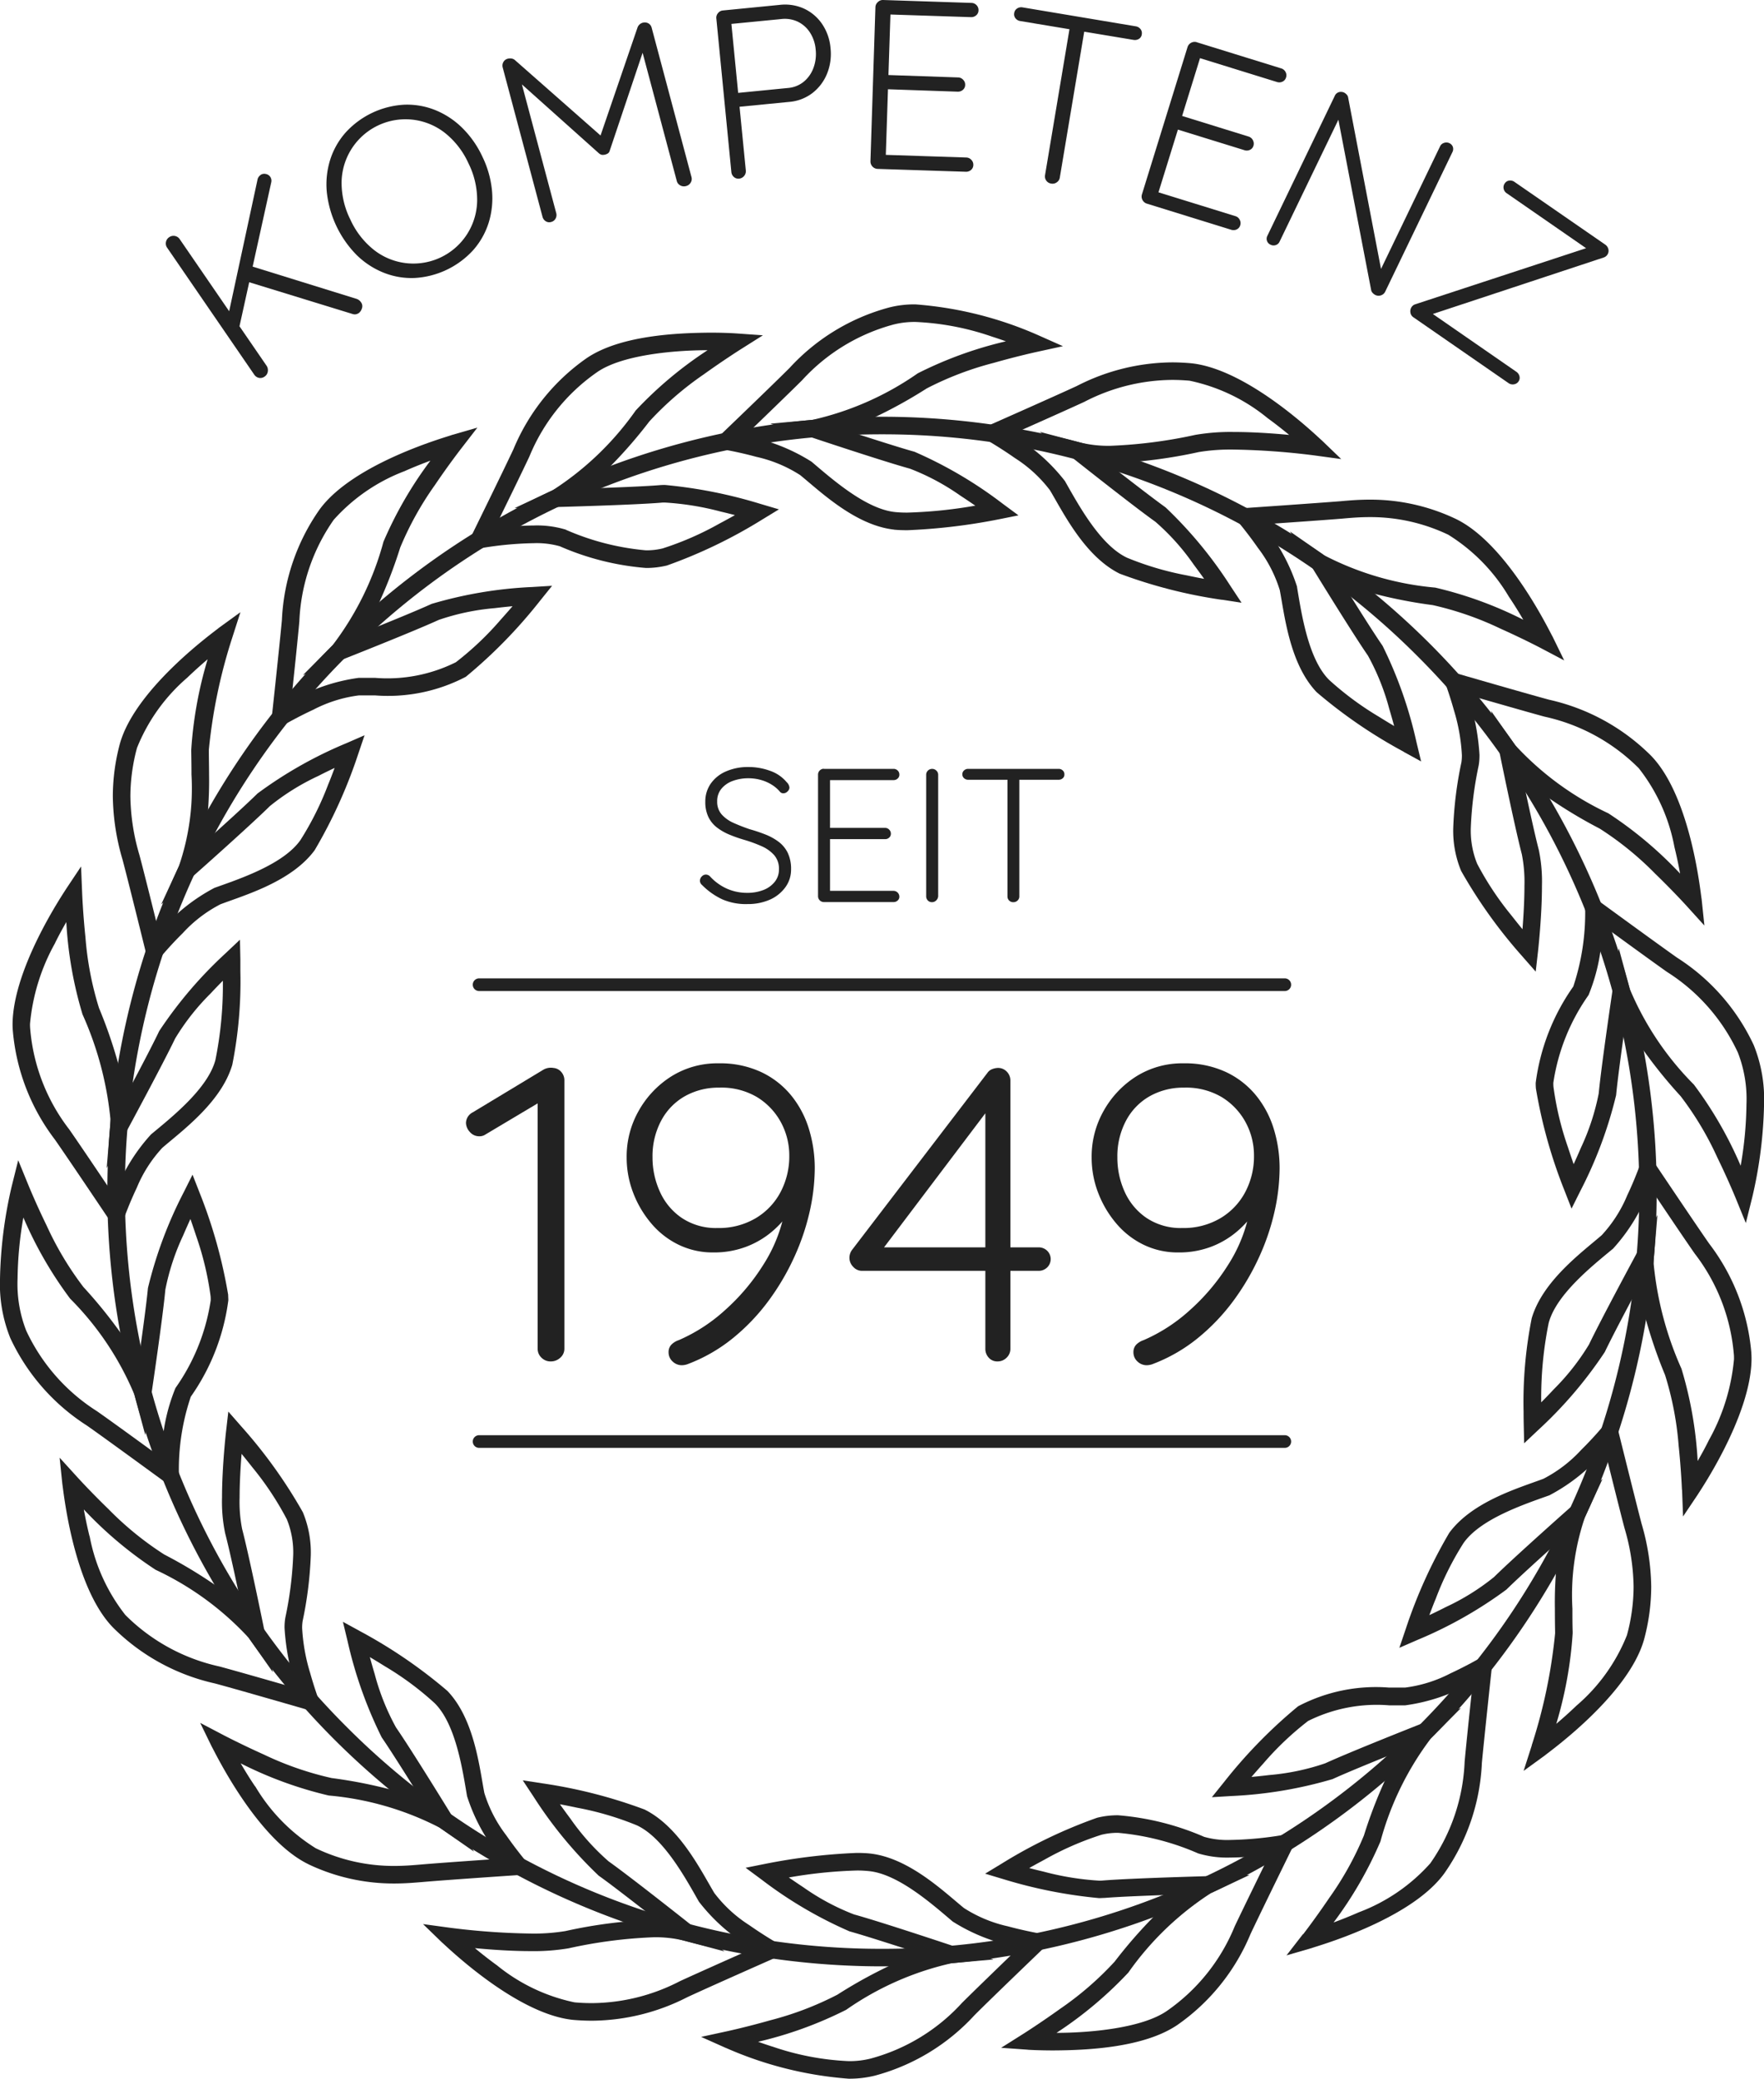 <svg xmlns="http://www.w3.org/2000/svg" width="70.897" height="83.534" viewBox="0 0 70.897 83.534">
  <g id="kompetenz-seit-1946" transform="translate(0 0)">
    <g id="XMLID_784_" transform="translate(0 12.232)">
      <g id="XMLID_864_" transform="translate(4.314 4.515)">
        <path id="XMLID_865_" d="M8.478,64.048A31.136,31.136,0,0,1,39.614,32.912h0A31.135,31.135,0,0,1,70.748,64.048h0A31.134,31.134,0,0,1,39.614,95.183h0A31.135,31.135,0,0,1,8.478,64.048ZM18.1,42.531A30.331,30.331,0,0,0,9.184,64.048h0A30.332,30.332,0,0,0,18.1,85.565h0a30.329,30.329,0,0,0,21.518,8.914h0a30.327,30.327,0,0,0,21.517-8.914h0a30.334,30.334,0,0,0,8.913-21.517h0A30.335,30.335,0,0,0,61.131,42.53h0a30.334,30.334,0,0,0-21.517-8.912h0A30.331,30.331,0,0,0,18.1,42.531Z" transform="translate(-8.478 -32.912)" fill="#222"/>
      </g>
      <g id="XMLID_860_" transform="translate(28.179 62.228)">
        <path id="XMLID_861_" d="M56.362,154.16l-.985-.44,1.053-.229s.78-.169,1.728-.439h0a12.811,12.811,0,0,0,2.693-1.027h0a19.031,19.031,0,0,1,3.275-1.674h0c-.929-.3-2.166-.7-2.785-.872h0a16.914,16.914,0,0,1-3.537-2.082h0l-.639-.473.78-.156a23.649,23.649,0,0,1,3.682-.441h0c.189,0,.37.007.538.024h0c1.558.172,2.952,1.52,3.774,2.19h0a5.427,5.427,0,0,0,1.764.735h0c.673.182,1.245.281,1.247.282h0l.687.117-.5.485s-2.1,2.013-2.777,2.693h0a8.359,8.359,0,0,1-4,2.424h0a4.223,4.223,0,0,1-1.056.123h0a14.987,14.987,0,0,1-4.94-1.241Zm1.872-.054a10.825,10.825,0,0,0,3.068.588h0a3.447,3.447,0,0,0,.876-.1h0a7.65,7.65,0,0,0,3.683-2.24h0c.482-.481,1.641-1.6,2.3-2.237h0a7.383,7.383,0,0,1-2.674-1.033h0c-.826-.7-2.206-1.928-3.395-2.029h0a4.183,4.183,0,0,0-.467-.021h0a18.6,18.6,0,0,0-2.723.28h0c.18.124.385.263.6.405h0a9.373,9.373,0,0,0,2.02,1.08h0c1.112.306,4,1.274,4.008,1.275h0l-.112.335.112-.335,1.6.533-1.682.152a11.968,11.968,0,0,0-4.241,1.872h0a15.807,15.807,0,0,1-3.541,1.285h0c.171.06.358.125.558.189Z" transform="translate(-55.377 -146.327)" fill="#222"/>
      </g>
      <g id="XMLID_856_" transform="translate(17.002 59.31)">
        <path id="XMLID_857_" d="M40.207,150.254c-.246,0-.5-.011-.769-.034h0c-2.356-.243-5.217-3.09-5.253-3.1h0l-.773-.749,1.066.145a28.589,28.589,0,0,0,3.259.235h0a7.781,7.781,0,0,0,1.4-.1h0a19.533,19.533,0,0,1,3.553-.455h.1c-.769-.6-1.794-1.4-2.318-1.771h0a16.978,16.978,0,0,1-2.612-3.166h0l-.44-.665.788.121a19.943,19.943,0,0,1,4.108,1.052h0c1.405.7,2.256,2.438,2.8,3.35h0a5.374,5.374,0,0,0,1.4,1.291h0c.571.4,1.075.693,1.076.693h0l.607.346-.641.283s-2.658,1.174-3.53,1.581h0a8.522,8.522,0,0,1-3.814.943h0Zm-3.844-2.243a7.3,7.3,0,0,0,3.138,1.505h0c.246.022.48.031.706.031h0a7.783,7.783,0,0,0,3.521-.878h0c.618-.286,2.089-.941,2.928-1.313h0A7.425,7.425,0,0,1,44.5,145.47h0c-.537-.942-1.415-2.566-2.495-3.068h0a12.2,12.2,0,0,0-2.391-.706h0c-.251-.054-.487-.1-.7-.14h0c.126.178.272.378.428.587h0a9.374,9.374,0,0,0,1.529,1.707h0c.94.669,3.327,2.564,3.33,2.566h0l-.22.277.091-.342-.091.342.22-.277,1.328,1.053-1.638-.436a4.814,4.814,0,0,0-1.207-.133h0a19.08,19.08,0,0,0-3.42.444h0a8.412,8.412,0,0,1-1.531.113h0c-.779,0-1.6-.059-2.235-.119h0c.248.207.54.439.862.673Z" transform="translate(-33.412 -140.593)" fill="#222"/>
      </g>
      <g id="XMLID_852_" transform="translate(8.046 52.942)">
        <path id="XMLID_853_" d="M20.158,137.819c-2.13-1.035-3.844-4.69-3.876-4.711h0l-.471-.968.953.5s.705.369,1.606.773h0a12.741,12.741,0,0,0,2.723.944h0a19.1,19.1,0,0,1,3.586.824h0c-.517-.83-1.209-1.93-1.573-2.458h0a17.1,17.1,0,0,1-1.372-3.869h0l-.187-.775.7.383a19.8,19.8,0,0,1,3.5,2.394h0c1.083,1.132,1.286,3.062,1.484,4.1h0a5.4,5.4,0,0,0,.879,1.7h0c.4.573.772,1.018.773,1.019h0l.45.532-.7.047s-2.9.195-3.859.279h0c-.319.026-.712.062-1.168.062H23.6a7.959,7.959,0,0,1-3.445-.776Zm-2.135-3.128a7.3,7.3,0,0,0,2.434,2.488h0a7.251,7.251,0,0,0,3.155.71h0c.42,0,.789-.033,1.108-.06h0c.678-.058,2.286-.17,3.2-.234h0a7.407,7.407,0,0,1-1.384-2.51h0c-.182-1.068-.452-2.894-1.3-3.735h0a12.092,12.092,0,0,0-2-1.483h0c-.218-.136-.424-.262-.607-.37h0c.058.211.126.449.2.7h0a9.423,9.423,0,0,0,.852,2.127h0c.656.949,2.249,3.548,2.251,3.551h0l-.3.185.2-.291-.2.291.3-.185.884,1.439-1.386-.965a11.99,11.99,0,0,0-4.453-1.29h0a15.79,15.79,0,0,1-3.539-1.292h0c.163.277.358.6.579.925Z" transform="translate(-15.811 -128.08)" fill="#222"/>
      </g>
      <g id="XMLID_848_" transform="translate(2.395 44.491)">
        <path id="XMLID_849_" d="M14.669,123.457s-2.791-.809-3.719-1.058h0a8.372,8.372,0,0,1-4.1-2.251h0c-1.649-1.7-2.011-5.723-2.032-5.752h0l-.111-1.07.723.795s.536.59,1.245,1.276h0a12.817,12.817,0,0,0,2.237,1.82h0a18.962,18.962,0,0,1,3.088,2h0c-.2-.957-.475-2.226-.639-2.848h0a6.176,6.176,0,0,1-.127-1.441h0c0-1.248.162-2.656.163-2.663h0l.091-.791.525.6a19.769,19.769,0,0,1,2.47,3.445h0a4.218,4.218,0,0,1,.319,1.732h0a15.409,15.409,0,0,1-.327,2.635h0a1.705,1.705,0,0,0-.021.284h0a7.515,7.515,0,0,0,.32,1.8h0c.164.583.325,1.024.326,1.024h0l.24.655-.67-.194Zm-8.756-6.979a7.286,7.286,0,0,0,1.437,3.17h0a7.665,7.665,0,0,0,3.782,2.069h0c.657.177,2.206.621,3.088.875h0a9.318,9.318,0,0,1-.473-2.425h0a2.325,2.325,0,0,1,.031-.409h0a14.656,14.656,0,0,0,.317-2.511h0a3.54,3.54,0,0,0-.254-1.441h0a12.247,12.247,0,0,0-1.376-2.079h0c-.158-.2-.309-.39-.444-.554h0c-.04.5-.08,1.151-.08,1.751h0a5.692,5.692,0,0,0,.1,1.263h0c.293,1.116.9,4.1.9,4.107h0l-.345.072.288-.205-.288.205.345-.072.337,1.653-.971-1.38a11.99,11.99,0,0,0-3.743-2.736h0a15.8,15.8,0,0,1-2.884-2.425h0c.057.318.132.683.227,1.07Z" transform="translate(-4.706 -111.472)" fill="#222"/>
      </g>
      <g id="XMLID_843_" transform="translate(0 34.392)">
        <path id="XMLID_844_" d="M6.628,104.557s-2.345-1.716-3.133-2.268h0A8.358,8.358,0,0,1,.413,98.769h0A5.813,5.813,0,0,1,0,96.389H0A17.7,17.7,0,0,1,.471,92.67h0l.261-1.045.409,1s.3.738.734,1.626h0A12.824,12.824,0,0,0,3.352,96.72h0a18.988,18.988,0,0,1,2.219,2.935h0c.138-.968.315-2.254.375-2.894h0a17.007,17.007,0,0,1,1.436-3.844h0l.356-.712.29.741A19.92,19.92,0,0,1,9.17,97.033h0c0,.071.007.144.007.219h0a8.657,8.657,0,0,1-1.508,3.874h0a9.11,9.11,0,0,0-.479,3.111h0l.1.8-.663-.482ZM.706,96.389a5.159,5.159,0,0,0,.347,2.083h0a7.662,7.662,0,0,0,2.847,3.24h0c.558.39,1.86,1.337,2.6,1.878h0a7.375,7.375,0,0,1,.553-2.813h0a8.187,8.187,0,0,0,1.416-3.524h0c0-.058,0-.117-.006-.17h0a12.252,12.252,0,0,0-.582-2.424h0c-.08-.244-.157-.472-.228-.672h0c-.091.2-.191.425-.294.665h0a9.36,9.36,0,0,0-.714,2.177h0C6.54,97.977,6.09,100.992,6.09,101h0l-.251,1.668-.44-1.629a11.98,11.98,0,0,0-2.58-3.851h0a15.8,15.8,0,0,1-1.88-3.262h0a15.134,15.134,0,0,0-.233,2.467Zm5.034,4.554.34-.093-.34.093Z" transform="translate(0 -91.625)" fill="#222"/>
      </g>
      <g id="XMLID_838_" transform="translate(0.5 22.592)">
        <path id="XMLID_839_" d="M4.857,82.605s-1.618-2.412-2.169-3.2h0A8.376,8.376,0,0,1,1,75.047H1c-.009-.1-.012-.193-.012-.286h0c.023-2.323,2.147-5.4,2.153-5.428h0l.6-.9.044,1.077s.031.8.133,1.778h0a12.851,12.851,0,0,0,.544,2.832h0a18.894,18.894,0,0,1,1.079,3.516h0c.462-.863,1.067-2.012,1.342-2.592h0a17,17,0,0,1,2.665-3.122h0l.579-.547.017.8s0,.184,0,.477h0A17.136,17.136,0,0,1,9.819,76.4h0c-.439,1.5-2.007,2.644-2.811,3.337h0a5.374,5.374,0,0,0-1.029,1.61h0c-.3.631-.495,1.176-.495,1.179h0l-.238.657-.389-.581ZM2.7,71.506A8.167,8.167,0,0,0,1.689,74.76h0a1.973,1.973,0,0,0,.01.223h0A7.639,7.639,0,0,0,3.267,79h0c.39.558,1.29,1.894,1.8,2.655h0A7.39,7.39,0,0,1,6.552,79.2h0c.834-.693,2.281-1.838,2.588-2.989h0a15.091,15.091,0,0,0,.3-3.188h0c-.154.156-.326.334-.505.525h0a9.351,9.351,0,0,0-1.414,1.8h0c-.5,1.044-1.949,3.722-1.95,3.726h0l-.8,1.479.14-1.676q.011-.137.011-.285h0A13.471,13.471,0,0,0,3.8,74.377h0a15.786,15.786,0,0,1-.652-3.711h0c-.141.247-.3.531-.451.841Zm2.912,7.43-.351-.029.351.029Z" transform="translate(-0.983 -68.437)" fill="#222"/>
      </g>
      <g id="XMLID_833_" transform="translate(4.535 12.369)">
        <path id="XMLID_834_" d="M10.245,62.043s-.695-2.82-.942-3.749h0a9.317,9.317,0,0,1-.391-2.542h0A8.165,8.165,0,0,1,9.2,53.616h0c.649-2.277,3.952-4.6,3.967-4.635h0l.873-.634-.329,1.026a21.3,21.3,0,0,0-.94,4.5h0c0,.017,0,.038,0,.063h0c0,.3.009.615.009.937h0a15.322,15.322,0,0,1-.2,2.736h0c.727-.653,1.69-1.525,2.146-1.976h0a16.888,16.888,0,0,1,3.573-2.022h0l.73-.318-.255.753a19.833,19.833,0,0,1-1.75,3.865h0c-.929,1.262-2.793,1.8-3.784,2.172h0a5.4,5.4,0,0,0-1.518,1.161h0c-.5.493-.868.938-.87.939h0l-.448.536-.166-.678ZM11.913,50.97A7.305,7.305,0,0,0,9.883,53.8h0a7.486,7.486,0,0,0-.265,1.952h0a8.618,8.618,0,0,0,.365,2.36h0c.176.658.564,2.221.785,3.112h0A7.4,7.4,0,0,1,13,59.423h0c1.021-.363,2.773-.947,3.455-1.923h0a12.252,12.252,0,0,0,1.113-2.232h0c.1-.238.183-.463.258-.662h0c-.2.094-.421.2-.654.321h0a9.346,9.346,0,0,0-1.946,1.21h0c-.822.811-3.1,2.831-3.107,2.834h0l-1.263,1.119.709-1.532a9.617,9.617,0,0,0,.508-3.683h0c0-.315-.005-.627-.01-.925h0c0-.023,0-.048,0-.075h0a16.269,16.269,0,0,1,.659-3.636h0c-.244.209-.524.456-.81.731Zm.3,7.883-.32-.147.32.147Z" transform="translate(-8.912 -48.347)" fill="#222"/>
      </g>
      <path id="XMLID_829_" d="M21.408,45.348s.313-2.89.4-3.846h0a8.373,8.373,0,0,1,1.507-4.43h0c1.388-1.918,5.286-2.972,5.311-3h0l1.038-.3-.66.854s-.489.629-1.041,1.446h0a12.759,12.759,0,0,0-1.4,2.519h0a19,19,0,0,1-1.434,3.387h0c.908-.364,2.11-.854,2.694-1.122h0a16.865,16.865,0,0,1,4.05-.679h0l.794-.049-.5.622A19.924,19.924,0,0,1,29.2,43.785h0a6.736,6.736,0,0,1-3.643.748h0l-.6,0H24.9a5.42,5.42,0,0,0-1.824.572h0c-.634.294-1.136.585-1.137.586h0l-.6.349.074-.692Zm5.355-9.836a7.277,7.277,0,0,0-2.873,1.965h0a7.656,7.656,0,0,0-1.381,4.086h0c-.06.678-.229,2.28-.327,3.193h0a7.414,7.414,0,0,1,2.711-.928h.063l.6,0h0A6.165,6.165,0,0,0,28.8,43.2h0a12.269,12.269,0,0,0,1.809-1.718h0c.171-.191.331-.372.469-.533h0c-.218.021-.465.046-.723.078h0a9.342,9.342,0,0,0-2.243.472h0c-1.048.479-3.885,1.6-3.889,1.6h0l-1.569.619,1.19-1.2a12,12,0,0,0,2.046-4.16h0A15.767,15.767,0,0,1,27.776,35.1h0c-.3.112-.65.249-1.013.41Zm-2.42,7.51-.249-.25.249.25Z" transform="translate(-10.478 -28.82)" fill="#222"/>
      <g id="XMLID_824_" transform="translate(18.642 1.137)">
        <path id="XMLID_825_" d="M40.5,34.859a3.42,3.42,0,0,0-1.052-.126h0a14.034,14.034,0,0,0-2.125.2h0l-.687.123.308-.626s1.281-2.608,1.688-3.48h0a8.373,8.373,0,0,1,2.93-3.646h0c1.352-.924,3.642-1.021,4.986-1.031h0c.617,0,1.026.03,1.032.03h0l1.075.076-.911.575s-.673.426-1.473,1h0a12.811,12.811,0,0,0-2.18,1.887h0a19.153,19.153,0,0,1-2.506,2.694h0c.977-.033,2.273-.081,2.91-.133h0c.075-.007.149-.009.224-.009h0a19.024,19.024,0,0,1,3.817.755h0l.763.226-.679.414A19.864,19.864,0,0,1,44.8,35.629h0a3.531,3.531,0,0,1-.843.1h0a10.763,10.763,0,0,1-3.453-.867Zm.24-.663a10.247,10.247,0,0,0,3.214.824h0a2.758,2.758,0,0,0,.669-.076h0a12.226,12.226,0,0,0,2.287-1h0c.226-.12.436-.235.621-.339h0c-.176-.046-.371-.095-.576-.143h0a11.3,11.3,0,0,0-2.234-.362h0c-.061,0-.115,0-.162.006h0c-1.15.094-4.2.174-4.2.174h0l-1.683.043,1.525-.715A12.012,12.012,0,0,0,43.543,29.4h0a15.739,15.739,0,0,1,2.889-2.422h0c-1.3,0-3.457.178-4.466.9h0a7.656,7.656,0,0,0-2.694,3.367h0c-.289.617-.995,2.064-1.4,2.888h0a13.153,13.153,0,0,1,1.574-.111h0a3.983,3.983,0,0,1,1.291.168ZM40.5,33.25l-.15-.32.15.32Z" transform="translate(-36.635 -26.274)" fill="#222"/>
      </g>
      <g id="XMLID_820_" transform="translate(28.456)">
        <path id="XMLID_821_" d="M63.4,33.09c-1.559-.173-2.953-1.521-3.775-2.191h0a5.406,5.406,0,0,0-1.764-.734h0c-.673-.184-1.246-.282-1.247-.282h0l-.688-.12.5-.483s2.1-2.013,2.776-2.691h0a8.365,8.365,0,0,1,4-2.426h0a4.084,4.084,0,0,1,1.058-.124h0a14.964,14.964,0,0,1,4.94,1.242h0l.985.438-1.053.23s-.779.169-1.728.44h0a12.807,12.807,0,0,0-2.693,1.027h0a19.064,19.064,0,0,1-3.277,1.674h0c.93.3,2.166.7,2.785.871h0a16.993,16.993,0,0,1,3.538,2.082h0l.642.474-.782.157a23.8,23.8,0,0,1-3.686.44h0c-.189,0-.368-.006-.535-.022Zm-3.324-2.734c.827.7,2.206,1.928,3.394,2.031h0a4.629,4.629,0,0,0,.466.019h0a18.675,18.675,0,0,0,2.727-.279h0c-.181-.124-.386-.263-.605-.406h0a9.325,9.325,0,0,0-2.021-1.08h0c-1.111-.306-4-1.273-4.008-1.275h0l.112-.334.032.352-.032-.352-.112.334-1.6-.534,1.68-.151a11.985,11.985,0,0,0,4.242-1.872h0a15.776,15.776,0,0,1,3.542-1.286h0c-.172-.061-.361-.126-.562-.19h0a10.762,10.762,0,0,0-3.067-.588h0a3.43,3.43,0,0,0-.875.1h0A7.66,7.66,0,0,0,59.7,27.089h0c-.482.48-1.641,1.6-2.3,2.234h0a7.407,7.407,0,0,1,2.674,1.033Z" transform="translate(-55.921 -24.039)" fill="#222"/>
      </g>
      <g id="XMLID_816_" transform="translate(39.115 2.33)">
        <path id="XMLID_817_" d="M86.861,38.159a19.8,19.8,0,0,1-4.11-1.051h0c-1.405-.7-2.256-2.437-2.8-3.351h0a5.408,5.408,0,0,0-1.406-1.292h0c-.57-.4-1.074-.691-1.075-.692h0l-.6-.347.638-.282s2.657-1.175,3.529-1.58h0a8.493,8.493,0,0,1,3.82-.946h0c.247,0,.5.012.769.036h0c2.354.242,5.217,3.09,5.252,3.1h0l.779.75-1.071-.146a28.9,28.9,0,0,0-3.254-.236h0a7.865,7.865,0,0,0-1.4.1h0a19.838,19.838,0,0,1-3.553.453h-.1c.77.6,1.8,1.4,2.319,1.771h0a17.009,17.009,0,0,1,2.613,3.166h0l.441.666-.788-.122Zm-6.3-4.757c.536.943,1.414,2.566,2.494,3.069h0a12.167,12.167,0,0,0,2.392.706h0c.251.054.487.1.7.14h0c-.126-.178-.273-.378-.428-.587h0a9.3,9.3,0,0,0-1.53-1.706h0c-.94-.669-3.327-2.566-3.33-2.568h0l.219-.276-.219.276-1.315-1.046,1.624.429a4.782,4.782,0,0,0,1.209.132h0a19.355,19.355,0,0,0,3.419-.44h0a8.4,8.4,0,0,1,1.536-.116h0c.777,0,1.6.058,2.232.118h0c-.249-.206-.541-.438-.863-.672h0a7.3,7.3,0,0,0-3.138-1.506h0c-.246-.022-.481-.032-.706-.032h0a7.762,7.762,0,0,0-3.522.88h0c-.617.286-2.089.941-2.927,1.313h0A7.429,7.429,0,0,1,80.563,33.4Z" transform="translate(-76.867 -28.618)" fill="#222"/>
      </g>
      <g id="XMLID_812_" transform="translate(49.329 7.845)">
        <path id="XMLID_813_" d="M104.029,49.588a19.836,19.836,0,0,1-3.5-2.394h0c-1.081-1.134-1.285-3.062-1.482-4.1h0a5.413,5.413,0,0,0-.879-1.7h0c-.4-.574-.773-1.018-.774-1.019h0l-.45-.533.7-.047s2.9-.2,3.856-.276h0c.319-.029.714-.063,1.171-.063h0a7.973,7.973,0,0,1,3.455.777h0c2.13,1.033,3.844,4.69,3.877,4.711h0l.475.973-.957-.505s-.706-.37-1.607-.773h0a12.752,12.752,0,0,0-2.722-.945h0a19.068,19.068,0,0,1-3.587-.824h0c.516.83,1.208,1.931,1.573,2.459h0A16.974,16.974,0,0,1,104.54,49.2h0l.187.776-.7-.384Zm-4.29-6.625c.18,1.069.45,2.9,1.292,3.738h0a12.4,12.4,0,0,0,2.006,1.483h0c.217.136.424.261.607.369h0c-.059-.211-.126-.45-.2-.7h0a9.428,9.428,0,0,0-.854-2.128h0c-.655-.949-2.249-3.549-2.251-3.552h0l.3-.184-.3.184-.882-1.438,1.385.963a11.989,11.989,0,0,0,4.453,1.293h0a15.734,15.734,0,0,1,3.538,1.291h0c-.162-.278-.358-.6-.579-.926h0a7.309,7.309,0,0,0-2.434-2.489h0a7.25,7.25,0,0,0-3.155-.709h0c-.421,0-.791.032-1.109.061h0c-.677.056-2.285.168-3.2.231h0a7.45,7.45,0,0,1,1.387,2.511Z" transform="translate(-96.94 -39.455)" fill="#222"/>
      </g>
      <g id="XMLID_805_" transform="translate(57.87 14.633)">
        <path id="XMLID_809_" d="M117.053,64.378a19.85,19.85,0,0,1-2.473-3.448h0a4.205,4.205,0,0,1-.318-1.729h0a15.241,15.241,0,0,1,.328-2.633h0a1.779,1.779,0,0,0,.02-.289h0a7.473,7.473,0,0,0-.32-1.806h0c-.163-.582-.325-1.022-.325-1.023h0l-.241-.654.671.194s2.79.808,3.718,1.059h0a8.374,8.374,0,0,1,4.1,2.251h0c1.648,1.7,2.008,5.722,2.031,5.751h0l.112,1.073-.725-.8s-.536-.59-1.245-1.276h0a12.753,12.753,0,0,0-2.235-1.818h0a19.08,19.08,0,0,1-3.089-2h0c.2.957.475,2.227.638,2.849h0a6.243,6.243,0,0,1,.128,1.447h0c0,1.247-.16,2.651-.161,2.658h0l-.09.792-.527-.6Zm-1.736-8.1a2.463,2.463,0,0,1-.031.407h0a14.718,14.718,0,0,0-.318,2.515h0a3.553,3.553,0,0,0,.254,1.438h0a12.243,12.243,0,0,0,1.379,2.08h0c.157.2.308.39.444.554h0c.039-.5.079-1.146.079-1.746h0a5.743,5.743,0,0,0-.105-1.268h0c-.292-1.116-.9-4.1-.9-4.109h0l.346-.071-.346.071-.335-1.646.969,1.372a12,12,0,0,0,3.743,2.739h0a15.78,15.78,0,0,1,2.884,2.423h0c-.058-.317-.132-.682-.228-1.069h0a7.275,7.275,0,0,0-1.436-3.169h0a7.654,7.654,0,0,0-3.785-2.069h0c-.657-.178-2.2-.623-3.087-.876h0a9.268,9.268,0,0,1,.474,2.425Z" transform="translate(-113.725 -52.796)" fill="#222"/>
      </g>
      <g id="XMLID_801_" transform="translate(61.72 23.655)">
        <path id="XMLID_802_" d="M129.328,82.784s-.3-.738-.734-1.625h0a12.686,12.686,0,0,0-1.479-2.473h0a19.126,19.126,0,0,1-2.217-2.937h0c-.138.968-.314,2.255-.375,2.9h0a16.988,16.988,0,0,1-1.435,3.844h0l-.356.713-.29-.742a19.879,19.879,0,0,1-1.142-4.082h0c-.007-.078-.009-.152-.009-.226h0a8.639,8.639,0,0,1,1.511-3.874h0a9.37,9.37,0,0,0,.477-3.139h0a.359.359,0,0,1,.007-.073h0l.109-.541.445.325s2.346,1.713,3.132,2.267h0a8.347,8.347,0,0,1,3.084,3.518h0a5.816,5.816,0,0,1,.413,2.38h0a17.728,17.728,0,0,1-.471,3.72h0l-.261,1.047-.408-1Zm-4.26-8.416a12.033,12.033,0,0,0,2.581,3.854h0a15.77,15.77,0,0,1,1.88,3.262h0a15.1,15.1,0,0,0,.233-2.469h0a5.148,5.148,0,0,0-.346-2.082h0a7.652,7.652,0,0,0-2.849-3.239h0c-.556-.392-1.859-1.34-2.6-1.881h0a7.389,7.389,0,0,1-.552,2.814h0A8.179,8.179,0,0,0,122,78.152h0c0,.059,0,.113.007.17h0a12.182,12.182,0,0,0,.583,2.425h0c.079.244.157.473.227.673h0c.092-.2.192-.425.295-.666h0a9.363,9.363,0,0,0,.712-2.176h0c.109-1.148.558-4.165.558-4.168h0l.249-1.662.44,1.621Z" transform="translate(-121.29 -70.525)" fill="#222"/>
      </g>
      <g id="XMLID_797_" transform="translate(61.234 33.963)">
        <path id="XMLID_798_" d="M126.7,104.45s-.032-.8-.133-1.776h0a12.819,12.819,0,0,0-.545-2.831h0a19.092,19.092,0,0,1-1.079-3.517h0c-.461.863-1.067,2.012-1.343,2.591h0a16.98,16.98,0,0,1-2.664,3.124h0l-.578.545-.018-.794s-.005-.187-.005-.479h0a17.185,17.185,0,0,1,.327-3.75h0c.44-1.5,2.008-2.643,2.812-3.338h0a5.4,5.4,0,0,0,1.03-1.609h0c.3-.631.493-1.179.495-1.18h0l.237-.654.389.579s1.618,2.412,2.168,3.2h0a8.377,8.377,0,0,1,1.694,4.363h0c.006.092.01.185.01.282h0c-.022,2.323-2.146,5.4-2.152,5.427h0l-.6.894-.041-1.078Zm-1.126-9.363a2.781,2.781,0,0,0-.011.28h0a13.473,13.473,0,0,0,1.118,4.222h0a15.742,15.742,0,0,1,.651,3.71h0c.14-.247.3-.531.451-.84h0a8.177,8.177,0,0,0,1.009-3.254h0c0-.077,0-.152-.009-.223h0a7.664,7.664,0,0,0-1.569-4.018h0c-.39-.558-1.29-1.894-1.8-2.656h0a7.4,7.4,0,0,1-1.481,2.455h0c-.836.693-2.282,1.838-2.589,2.988h0a15.117,15.117,0,0,0-.3,3.19h0c.154-.155.327-.334.505-.525h0a9.4,9.4,0,0,0,1.415-1.8h0c.5-1.042,1.948-3.723,1.95-3.725h0l.8-1.477-.139,1.676Z" transform="translate(-120.335 -90.782)" fill="#222"/>
      </g>
      <g id="XMLID_793_" transform="translate(56.238 44.559)">
        <path id="XMLID_794_" d="M115.841,124.952a21.243,21.243,0,0,0,.94-4.5h0v-.062h0c-.006-.3-.009-.611-.009-.928h0a15.334,15.334,0,0,1,.2-2.746h0c-.727.652-1.69,1.525-2.147,1.976h0a16.947,16.947,0,0,1-3.572,2.022h0l-.731.318.256-.756a19.909,19.909,0,0,1,1.749-3.863h0c.928-1.262,2.791-1.8,3.785-2.173h0a5.44,5.44,0,0,0,1.517-1.16h0c.5-.492.868-.937.868-.939h0l.446-.535.168.676s.7,2.82.942,3.751h0a9.311,9.311,0,0,1,.391,2.54h0a8.191,8.191,0,0,1-.291,2.138h0c-.648,2.278-3.95,4.6-3.966,4.634h0l-.871.633.329-1.026Zm2.145-9.183a9.671,9.671,0,0,0-.509,3.693h0c0,.311,0,.618.01.918h0c0,.023,0,.046,0,.072h0a16.247,16.247,0,0,1-.658,3.635h0c.247-.209.526-.456.813-.732h0a7.267,7.267,0,0,0,2.026-2.828h0a7.439,7.439,0,0,0,.267-1.954h0a8.6,8.6,0,0,0-.367-2.359h0c-.173-.657-.563-2.22-.784-3.11h0a7.427,7.427,0,0,1-2.231,1.8h0c-1.022.365-2.773.947-3.455,1.923h0a12.08,12.08,0,0,0-1.113,2.232h0c-.1.237-.183.463-.259.661h0c.2-.094.421-.2.653-.32h0a9.317,9.317,0,0,0,1.946-1.21h0c.822-.809,3.1-2.83,3.107-2.833h0l1.256-1.113-.7,1.525Z" transform="translate(-110.518 -111.606)" fill="#222"/>
      </g>
      <g id="XMLID_789_" transform="translate(48.714 54.081)">
        <path id="XMLID_790_" d="M99.394,141.731s.487-.63,1.04-1.448h0a12.722,12.722,0,0,0,1.4-2.518h0a18.927,18.927,0,0,1,1.434-3.389h0c-.907.365-2.111.855-2.695,1.123h0a17.021,17.021,0,0,1-4.05.679h0l-.8.048.5-.621a19.879,19.879,0,0,1,2.966-3.033h0a6.719,6.719,0,0,1,3.654-.751h0c.208,0,.4,0,.569,0h.077a5.42,5.42,0,0,0,1.823-.571h0c.634-.294,1.136-.585,1.137-.586h0l.6-.35-.074.693s-.311,2.889-.4,3.845h0a8.36,8.36,0,0,1-1.506,4.43h0c-1.387,1.918-5.285,2.971-5.311,3h0l-1.035.3.659-.85Zm5.157-7.9A12.054,12.054,0,0,0,102.5,138h0a15.72,15.72,0,0,1-1.885,3.26h0c.3-.111.65-.249,1.014-.409h0a7.269,7.269,0,0,0,2.872-1.967h0a7.635,7.635,0,0,0,1.381-4.085h0c.061-.677.23-2.28.327-3.193h0a7.417,7.417,0,0,1-2.714.928h-.078c-.177,0-.368,0-.569,0h0a6.178,6.178,0,0,0-3.256.628h0a12.139,12.139,0,0,0-1.808,1.718h0c-.172.19-.331.372-.47.532h0c.218-.02.464-.046.723-.077h0a9.334,9.334,0,0,0,2.242-.471h0c1.048-.48,3.885-1.6,3.889-1.6h0l1.568-.623-1.188,1.2Z" transform="translate(-95.731 -130.318)" fill="#222"/>
      </g>
      <g id="XMLID_785_" transform="translate(39.593 60.712)">
        <path id="XMLID_786_" d="M79.527,152.772l-1.076-.077.912-.575s.672-.426,1.472-1h0a12.753,12.753,0,0,0,2.178-1.888h0a19.109,19.109,0,0,1,2.508-2.693h0c-.979.033-2.278.081-2.92.134h0c-.066,0-.138.007-.216.007h0a19.088,19.088,0,0,1-3.816-.753h0l-.762-.229.679-.412a19.842,19.842,0,0,1,3.822-1.835h0a3.4,3.4,0,0,1,.845-.1h0a10.831,10.831,0,0,1,3.454.866h0a3.376,3.376,0,0,0,1.053.126h0a14.1,14.1,0,0,0,2.123-.2h0l.685-.124-.306.626s-1.28,2.609-1.689,3.479h0a8.35,8.35,0,0,1-2.93,3.647h0c-1.351.923-3.639,1.022-4.982,1.03h0c-.619,0-1.029-.027-1.035-.027Zm7.382-6.309a12.033,12.033,0,0,0-3.346,3.21h0a15.785,15.785,0,0,1-2.888,2.422h0c1.3,0,3.455-.18,4.464-.9h0a7.65,7.65,0,0,0,2.694-3.368h0c.289-.616,1-2.063,1.4-2.888h0a12.92,12.92,0,0,1-1.574.111h0a4.023,4.023,0,0,1-1.291-.167h0a10.3,10.3,0,0,0-3.216-.826h0a2.658,2.658,0,0,0-.668.077h0a12.181,12.181,0,0,0-2.289,1h0c-.224.12-.434.235-.618.338h0c.175.046.369.094.573.142h0a11.253,11.253,0,0,0,2.234.364h0c.059,0,.115,0,.163-.006h0c1.149-.092,4.2-.174,4.2-.174h0l1.687-.048-1.527.72Z" transform="translate(-77.807 -143.348)" fill="#222"/>
      </g>
    </g>
    <g id="Group_15" data-name="Group 15" transform="translate(18.729 42.73)">
      <path id="Path_80" data-name="Path 80" d="M40.208,96.121a.506.506,0,0,1-.371-.152.485.485,0,0,1-.152-.354V85.473l.185.168L37.58,87.006a.415.415,0,0,1-.236.067.487.487,0,0,1-.388-.177.554.554,0,0,1-.152-.362.491.491,0,0,1,.27-.421l2.847-1.718a.6.6,0,0,1,.4-.067.46.46,0,0,1,.312.16.5.5,0,0,1,.126.346V95.614a.474.474,0,0,1-.16.354A.553.553,0,0,1,40.208,96.121Z" transform="translate(-36.805 -84.142)" fill="#222"/>
      <path id="Path_81" data-name="Path 81" d="M53.192,83.972a3.894,3.894,0,0,1,1.71.354,3.452,3.452,0,0,1,1.213.952,3.966,3.966,0,0,1,.708,1.356,5.366,5.366,0,0,1,.227,1.55,8.044,8.044,0,0,1-.2,1.727,9.308,9.308,0,0,1-.623,1.845,9.762,9.762,0,0,1-1.036,1.761,8.211,8.211,0,0,1-1.432,1.5,6.536,6.536,0,0,1-1.845,1.053.759.759,0,0,1-.2.034.534.534,0,0,1-.379-.152.49.49,0,0,1-.16-.371.428.428,0,0,1,.109-.3.738.738,0,0,1,.3-.185,6.743,6.743,0,0,0,1.853-1.2,8.467,8.467,0,0,0,1.55-1.836,6.079,6.079,0,0,0,.859-2.173l.37-.219a3.905,3.905,0,0,1-.784.978,3.557,3.557,0,0,1-1.1.682,3.643,3.643,0,0,1-1.356.244,3.146,3.146,0,0,1-1.4-.311,3.346,3.346,0,0,1-1.1-.859,4.226,4.226,0,0,1-.725-1.23,3.95,3.95,0,0,1-.261-1.424,3.718,3.718,0,0,1,.48-1.861A3.874,3.874,0,0,1,51.28,84.5,3.485,3.485,0,0,1,53.192,83.972Zm.017.977a2.745,2.745,0,0,0-1.382.346,2.445,2.445,0,0,0-.952.986,3.036,3.036,0,0,0-.346,1.466,3.31,3.31,0,0,0,.3,1.39,2.511,2.511,0,0,0,.884,1.053,2.469,2.469,0,0,0,1.432.4,2.905,2.905,0,0,0,1.541-.4,2.673,2.673,0,0,0,.994-1.053,3.069,3.069,0,0,0,.346-1.449,2.794,2.794,0,0,0-.337-1.348,2.676,2.676,0,0,0-.96-1.011A2.812,2.812,0,0,0,53.208,84.949Z" transform="translate(-43.033 -83.972)" fill="#222"/>
      <path id="Path_82" data-name="Path 82" d="M73.045,96.13a.451.451,0,0,1-.354-.152.516.516,0,0,1-.135-.354v-9.89l.219.135-4.431,5.863-.051-.186h6.4a.487.487,0,0,1,.346.135.468.468,0,0,1,0,.674.486.486,0,0,1-.346.135H67.6a.471.471,0,0,1-.354-.16.513.513,0,0,1-.152-.362.535.535,0,0,1,.118-.337l5.425-7.093a.416.416,0,0,1,.21-.16.7.7,0,0,1,.211-.042.477.477,0,0,1,.362.152.5.5,0,0,1,.143.354V95.625a.486.486,0,0,1-.152.354A.5.5,0,0,1,73.045,96.13Z" transform="translate(-51.683 -84.151)" fill="#222"/>
      <path id="Path_83" data-name="Path 83" d="M89.909,83.972a3.894,3.894,0,0,1,1.71.354,3.452,3.452,0,0,1,1.213.952,3.966,3.966,0,0,1,.708,1.356,5.366,5.366,0,0,1,.227,1.55,8.076,8.076,0,0,1-.2,1.727,9.276,9.276,0,0,1-.623,1.845,9.822,9.822,0,0,1-1.036,1.761,8.228,8.228,0,0,1-1.432,1.5,6.536,6.536,0,0,1-1.845,1.053.759.759,0,0,1-.2.034.533.533,0,0,1-.379-.152.49.49,0,0,1-.16-.371.428.428,0,0,1,.109-.3.741.741,0,0,1,.3-.185,6.743,6.743,0,0,0,1.853-1.2,8.467,8.467,0,0,0,1.55-1.836,6.07,6.07,0,0,0,.859-2.173l.371-.219a3.917,3.917,0,0,1-.784.978,3.566,3.566,0,0,1-1.095.682,3.646,3.646,0,0,1-1.357.244,3.144,3.144,0,0,1-1.4-.311,3.343,3.343,0,0,1-1.1-.859,4.226,4.226,0,0,1-.725-1.23,3.939,3.939,0,0,1-.261-1.424,3.723,3.723,0,0,1,.48-1.861A3.869,3.869,0,0,1,88,84.5,3.482,3.482,0,0,1,89.909,83.972Zm.017.977a2.745,2.745,0,0,0-1.382.346,2.437,2.437,0,0,0-.952.986,3.036,3.036,0,0,0-.346,1.466,3.31,3.31,0,0,0,.295,1.39,2.511,2.511,0,0,0,.884,1.053,2.468,2.468,0,0,0,1.431.4,2.9,2.9,0,0,0,1.541-.4,2.674,2.674,0,0,0,.994-1.053,3.069,3.069,0,0,0,.346-1.449,2.794,2.794,0,0,0-.337-1.348,2.677,2.677,0,0,0-.961-1.011A2.811,2.811,0,0,0,89.926,84.949Z" transform="translate(-61.067 -83.972)" fill="#222"/>
    </g>
    <g id="Group_16" data-name="Group 16" transform="translate(28.133 30.82)">
      <path id="Path_84" data-name="Path 84" d="M57.207,66.077a2.381,2.381,0,0,1-1.01-.184,2.808,2.808,0,0,1-.819-.574.263.263,0,0,1-.065-.076.2.2,0,0,1-.027-.107.238.238,0,0,1,.073-.168.222.222,0,0,1,.165-.076.235.235,0,0,1,.168.076,2.06,2.06,0,0,0,.677.49,1.98,1.98,0,0,0,.815.168,1.745,1.745,0,0,0,.654-.115,1.072,1.072,0,0,0,.455-.329.783.783,0,0,0,.168-.5.832.832,0,0,0-.191-.57,1.46,1.46,0,0,0-.505-.36,5.616,5.616,0,0,0-.7-.256,5.671,5.671,0,0,1-.6-.211A2.223,2.223,0,0,1,55.968,63a1.186,1.186,0,0,1-.344-.424,1.39,1.39,0,0,1-.123-.612,1.246,1.246,0,0,1,.214-.72,1.437,1.437,0,0,1,.608-.494,2.186,2.186,0,0,1,.914-.18,2.51,2.51,0,0,1,.869.153,1.508,1.508,0,0,1,.662.452.347.347,0,0,1,.115.222.221.221,0,0,1-.076.153.235.235,0,0,1-.168.076.177.177,0,0,1-.13-.053,1.358,1.358,0,0,0-.329-.287,1.655,1.655,0,0,0-.44-.195,1.823,1.823,0,0,0-.5-.069,1.785,1.785,0,0,0-.647.111,1.045,1.045,0,0,0-.451.318.773.773,0,0,0-.164.5.765.765,0,0,0,.184.528,1.4,1.4,0,0,0,.482.34c.2.09.411.172.636.249a6.468,6.468,0,0,1,.631.211,2.272,2.272,0,0,1,.536.295,1.243,1.243,0,0,1,.367.444,1.5,1.5,0,0,1,.134.673,1.193,1.193,0,0,1-.222.7,1.533,1.533,0,0,1-.609.5A2.171,2.171,0,0,1,57.207,66.077Z" transform="translate(-55.287 -60.567)" fill="#222"/>
      <path id="Path_85" data-name="Path 85" d="M64.84,60.719h2.809a.226.226,0,0,1,.16.065.216.216,0,0,1,.07.164.2.2,0,0,1-.07.161.232.232,0,0,1-.16.062H65.017l.076-.13v2.15l-.084-.1h2.3a.219.219,0,0,1,.16.069.221.221,0,0,1,.069.161.2.2,0,0,1-.069.161.231.231,0,0,1-.16.061H65.024l.069-.076v2.2l-.038-.046h2.594a.237.237,0,0,1,.23.229.2.2,0,0,1-.07.161.234.234,0,0,1-.16.061H64.84a.235.235,0,0,1-.229-.229v-4.9a.236.236,0,0,1,.229-.229Z" transform="translate(-59.866 -60.642)" fill="#222"/>
      <path id="Path_86" data-name="Path 86" d="M73.635,65.838a.254.254,0,0,1-.08.168.233.233,0,0,1-.164.069.227.227,0,0,1-.173-.069.236.236,0,0,1-.065-.168V60.956a.23.23,0,0,1,.069-.168.239.239,0,0,1,.176-.069.23.23,0,0,1,.164.069.222.222,0,0,1,.073.168v4.883Z" transform="translate(-64.062 -60.641)" fill="#222"/>
      <path id="Path_87" data-name="Path 87" d="M76.24,61.155a.234.234,0,0,1-.161-.061.206.206,0,0,1-.069-.161.2.2,0,0,1,.069-.153.235.235,0,0,1,.161-.062h3.642a.233.233,0,0,1,.16.062.2.2,0,0,1,.069.161.192.192,0,0,1-.069.157.243.243,0,0,1-.16.057Zm1.821,4.921a.229.229,0,0,1-.238-.229V60.971H78.3v4.875a.221.221,0,0,1-.069.161A.23.23,0,0,1,78.062,66.075Z" transform="translate(-65.465 -60.641)" fill="#222"/>
    </g>
    <g id="Group_17" data-name="Group 17" transform="translate(19.006 39.316)">
      <path id="Path_88" data-name="Path 88" d="M69.981,77.773H37.6a.254.254,0,1,1,0-.509H69.981a.254.254,0,1,1,0,.509Z" transform="translate(-37.35 -77.264)" fill="#222"/>
    </g>
    <g id="Group_18" data-name="Group 18" transform="translate(19.006 57.674)">
      <path id="Path_89" data-name="Path 89" d="M69.981,113.849H37.6a.254.254,0,1,1,0-.509H69.981a.254.254,0,1,1,0,.509Z" transform="translate(-37.35 -113.34)" fill="#222"/>
    </g>
    <g id="Group_19" data-name="Group 19" transform="translate(6.663 0)">
      <path id="Path_90" data-name="Path 90" d="M17.067,21.877a.287.287,0,0,1-.229.052.3.3,0,0,1-.189-.129l-3.5-5.1a.293.293,0,0,1-.049-.225.3.3,0,0,1,.134-.2.3.3,0,0,1,.418.078l3.5,5.1a.327.327,0,0,1,.041.231A.29.29,0,0,1,17.067,21.877Zm-.167-8.1a.264.264,0,0,1,.213-.041.275.275,0,0,1,.178.113.281.281,0,0,1,.043.217l-1.3,5.891-.437-.5,1.181-5.48A.294.294,0,0,1,16.9,13.781Zm3.94,5.554a.266.266,0,0,1-.236.033l-4.231-1.3.118-.634,4.274,1.326a.352.352,0,0,1,.171.13.265.265,0,0,1,.04.255A.383.383,0,0,1,20.84,19.335Z" transform="translate(-13.094 -6.745)" fill="#222"/>
      <path id="Path_91" data-name="Path 91" d="M32.046,10.352a3.973,3.973,0,0,1,.387,1.368,3.312,3.312,0,0,1-.134,1.288,3.033,3.033,0,0,1-.621,1.1,3.442,3.442,0,0,1-2.357,1.121,3.023,3.023,0,0,1-1.245-.214,3.3,3.3,0,0,1-1.083-.709,4.254,4.254,0,0,1-1.2-2.532,3.312,3.312,0,0,1,.134-1.288,3.033,3.033,0,0,1,.621-1.1A3.438,3.438,0,0,1,28.9,8.266a3.03,3.03,0,0,1,1.245.213,3.317,3.317,0,0,1,1.083.709A3.97,3.97,0,0,1,32.046,10.352Zm-.56.267a3.29,3.29,0,0,0-.954-1.227,2.568,2.568,0,0,0-4.144,1.97,3.3,3.3,0,0,0,.35,1.515,3.289,3.289,0,0,0,.954,1.227,2.564,2.564,0,0,0,4.144-1.969A3.3,3.3,0,0,0,31.486,10.619Z" transform="translate(-19.322 -4.058)" fill="#222"/>
      <path id="Path_92" data-name="Path 92" d="M39.9,3.225a.38.38,0,0,1,.143-.008.271.271,0,0,1,.142.063l3.622,3.19-.255.058,1.563-4.563a.31.31,0,0,1,.434-.161.283.283,0,0,1,.133.18l1.6,6a.276.276,0,0,1-.032.219.292.292,0,0,1-.184.139.3.3,0,0,1-.238-.027.28.28,0,0,1-.137-.175L45.244,2.713l.174-.026L44,6.908a.219.219,0,0,1-.061.111.378.378,0,0,1-.258.069.275.275,0,0,1-.122-.063L40.215,4.034l.146-.169,1.485,5.566a.291.291,0,0,1-.027.218.274.274,0,0,1-.179.138.259.259,0,0,1-.219-.032.3.3,0,0,1-.127-.177l-1.6-6a.286.286,0,0,1,.027-.218A.275.275,0,0,1,39.9,3.225Z" transform="translate(-26.153 -0.866)" fill="#222"/>
      <path id="Path_93" data-name="Path 93" d="M59.124.375a1.846,1.846,0,0,1,.98.152,1.792,1.792,0,0,1,.723.616,2.028,2.028,0,0,1,.339.97,2.108,2.108,0,0,1-.142,1.032,1.87,1.87,0,0,1-.587.774,1.769,1.769,0,0,1-.93.355l-2.046.2.039-.1.262,2.664a.3.3,0,0,1-.261.318.271.271,0,0,1-.221-.066.3.3,0,0,1-.1-.2L56.576.918a.278.278,0,0,1,.067-.211A.28.28,0,0,1,56.837.6Zm.329,3.34a1.153,1.153,0,0,0,.638-.253,1.3,1.3,0,0,0,.389-.555,1.612,1.612,0,0,0,.089-.735,1.493,1.493,0,0,0-.228-.684,1.213,1.213,0,0,0-.486-.435A1.225,1.225,0,0,0,59.18.945l-2.047.2.04-.092.286,2.915L57.4,3.917Z" transform="translate(-34.449 -0.179)" fill="#222"/>
      <path id="Path_94" data-name="Path 94" d="M69.254,0l3.558.117a.288.288,0,0,1,.2.089.281.281,0,0,1,.08.212.262.262,0,0,1-.095.2.3.3,0,0,1-.206.071L69.458.58l.1-.162-.09,2.724-.1-.13,2.908.1a.28.28,0,0,1,.2.094.276.276,0,0,1,.08.207.26.26,0,0,1-.094.2.3.3,0,0,1-.207.071l-2.889-.1.091-.094-.092,2.792-.047-.06,3.286.108a.28.28,0,0,1,.2.094.275.275,0,0,1,.08.207.259.259,0,0,1-.094.2.3.3,0,0,1-.207.071L69.03,6.787a.3.3,0,0,1-.281-.3l.2-6.2a.279.279,0,0,1,.094-.2A.282.282,0,0,1,69.254,0Z" transform="translate(-40.428 0)" fill="#222"/>
      <path id="Path_95" data-name="Path 95" d="M80.337,1.129a.3.3,0,0,1-.188-.11A.26.26,0,0,1,80.1.8a.252.252,0,0,1,.118-.177.3.3,0,0,1,.214-.043l4.553.762a.3.3,0,0,1,.188.11.261.261,0,0,1,.052.215.243.243,0,0,1-.119.182.309.309,0,0,1-.213.038Zm1.248,6.532a.284.284,0,0,1-.2-.122.288.288,0,0,1-.048-.215l1.02-6.094.593.1L81.93,7.424a.278.278,0,0,1-.12.186A.286.286,0,0,1,81.585,7.661Z" transform="translate(-45.999 -0.284)" fill="#222"/>
      <path id="Path_96" data-name="Path 96" d="M92.377,3.319l3.4,1.053a.287.287,0,0,1,.17.139.275.275,0,0,1,.022.225.263.263,0,0,1-.144.169.3.3,0,0,1-.218.014l-3.187-.987.141-.129-.806,2.6-.065-.152,2.779.861a.3.3,0,0,1,.192.364.261.261,0,0,1-.143.169.3.3,0,0,1-.218.014L91.54,6.806l.112-.067-.827,2.668-.029-.07,3.141.973a.278.278,0,0,1,.169.143.282.282,0,0,1,.023.221.263.263,0,0,1-.144.169.3.3,0,0,1-.217.014l-3.4-1.053a.3.3,0,0,1-.192-.364l1.836-5.93a.3.3,0,0,1,.365-.193Z" transform="translate(-50.945 -1.623)" fill="#222"/>
      <path id="Path_97" data-name="Path 97" d="M107.385,9.31a.261.261,0,0,1,.146.156.274.274,0,0,1-.019.206l-2.694,5.592a.29.29,0,0,1-.182.165.3.3,0,0,1-.223-.016.378.378,0,0,1-.1-.076.234.234,0,0,1-.065-.112L102.877,8.1l.186-.007-2.5,5.182a.25.25,0,0,1-.15.132.265.265,0,0,1-.209-.014.258.258,0,0,1-.131-.354l2.707-5.619a.266.266,0,0,1,.174-.159.3.3,0,0,1,.206.019.371.371,0,0,1,.1.077.211.211,0,0,1,.061.121l1.352,7.047-.163.116,2.505-5.2a.256.256,0,0,1,.159-.139A.274.274,0,0,1,107.385,9.31Z" transform="translate(-55.801 -3.559)" fill="#222"/>
      <path id="Path_98" data-name="Path 98" d="M119.214,16.82a.313.313,0,0,1,.141.2.279.279,0,0,1-.044.217.283.283,0,0,1-.147.11l-6.958,2.3.028-.075,3.422,2.368a.3.3,0,0,1,.124.18.249.249,0,0,1-.039.209.265.265,0,0,1-.185.114.289.289,0,0,1-.215-.048l-3.821-2.644a.272.272,0,0,1-.124-.2.307.307,0,0,1,.048-.214.285.285,0,0,1,.147-.11l6.914-2.269.025.065-3.262-2.258a.282.282,0,0,1-.125-.186.272.272,0,0,1,.046-.211.254.254,0,0,1,.178-.112.293.293,0,0,1,.216.055Z" transform="translate(-61.374 -6.999)" fill="#222"/>
    </g>
  </g>
</svg>

